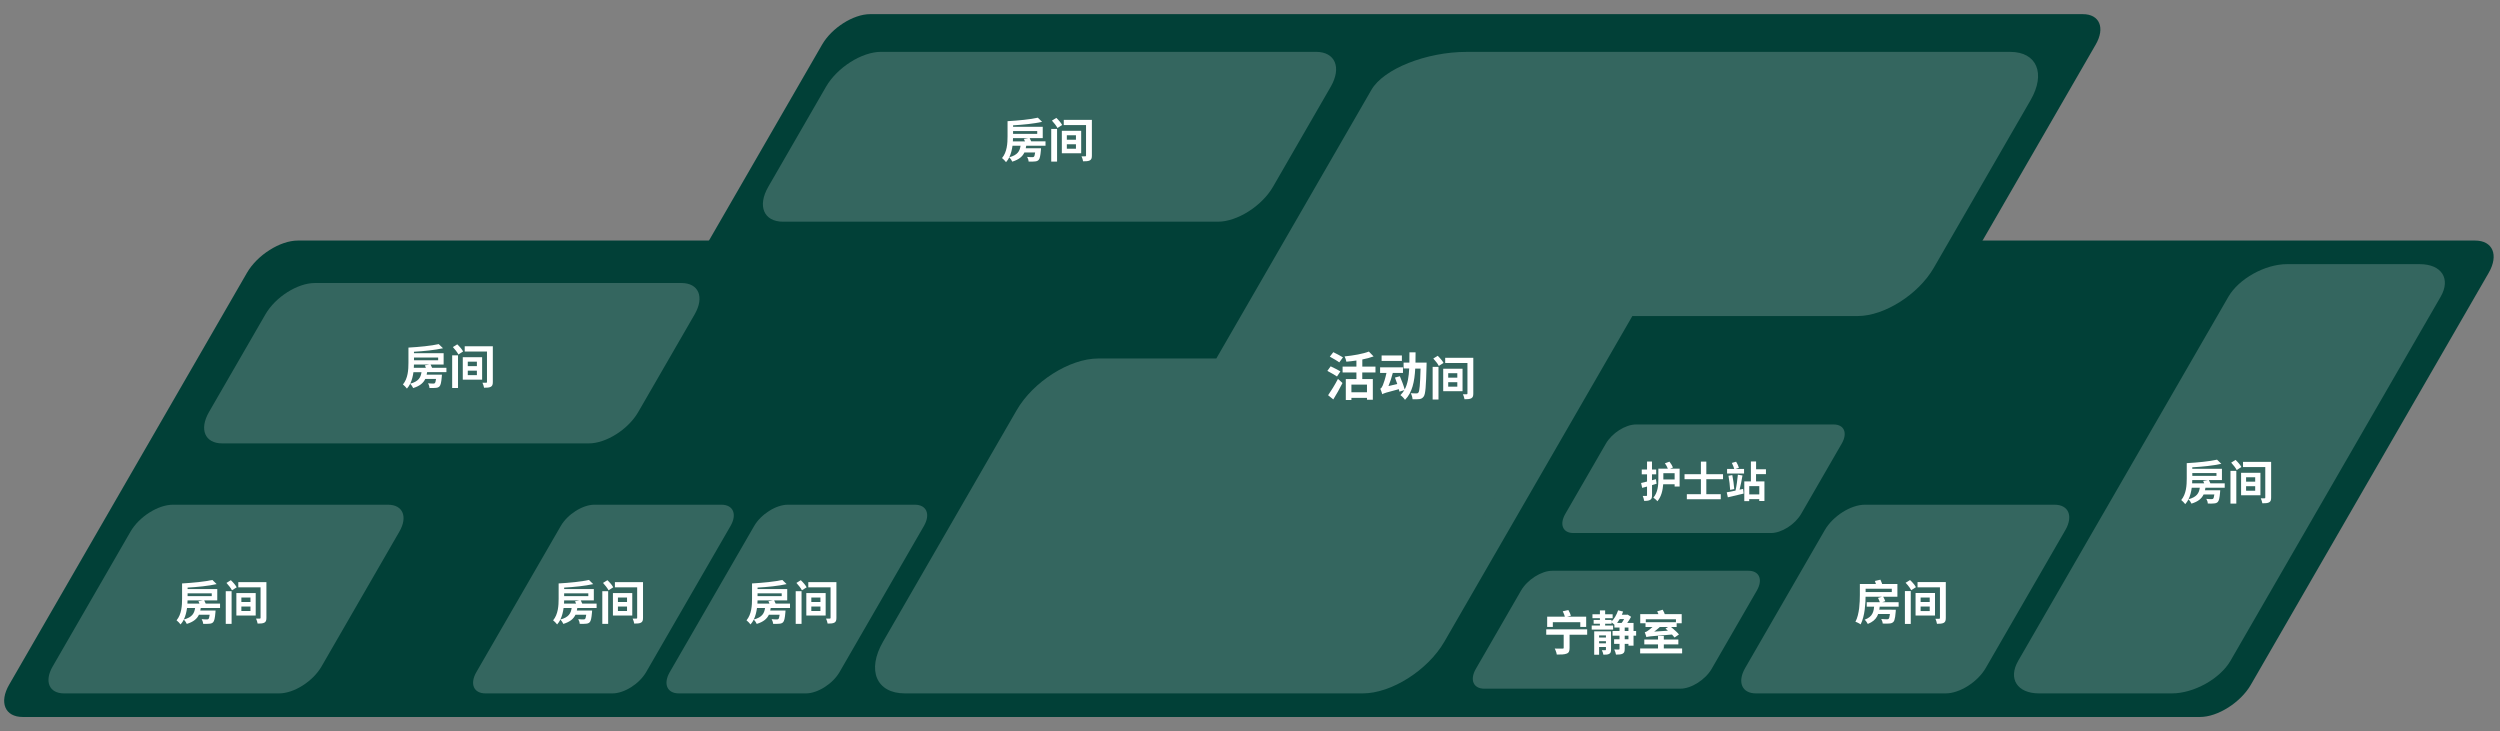 <?xml version="1.0" encoding="UTF-8"?>
<svg xmlns="http://www.w3.org/2000/svg" id="_圖層_1" data-name="圖層 1" viewBox="0 0 530 155">
  <rect x="0" y="0" width="530" height="155" fill="#808080" stroke="none"/>
  <defs>
    <style>
      .cls-1 {
        fill: #014037;
      }

      .cls-1, .cls-2, .cls-3 {
        stroke-width: 0px;
      }

      .cls-2 {
        fill: rgba(255, 255, 255, .2);
      }

      .cls-3 {
        fill: #fff;
      }
    </style>
  </defs>
  <path class="cls-1" d="M355.54,152H98.43c-3.54,0-4.77-2.9-2.72-6.45L174.29,9.45c2.05-3.54,6.62-6.45,10.17-6.45h257.11c3.54,0,4.77,2.9,2.72,6.45l-78.58,136.11c-2.05,3.54-6.62,6.45-10.17,6.45Z"></path>
  <path class="cls-1" d="M171.16,152H4.82c-3.76,0-5.05-3.07-2.89-6.83L52.36,57.83c2.17-3.76,7.02-6.83,10.77-6.83h166.34c3.76,0,5.05,3.07,2.89,6.83l-50.43,87.34c-2.17,3.76-7.02,6.83-10.77,6.83Z"></path>
  <path class="cls-1" d="M466.41,152h-169.34c-3.76,0-5.05-3.07-2.89-6.83l50.43-87.34c2.17-3.76,7.02-6.83,10.77-6.83h169.34c3.76,0,5.05,3.07,2.89,6.83l-50.43,87.34c-2.17,3.76-7.02,6.83-10.77,6.83Z"></path>
  <path class="cls-2" d="M129.85,147h-26.94c-2.5,0-3.36-2.03-1.91-4.53l17.87-30.94c1.44-2.5,4.64-4.53,7.14-4.53h26.94c2.5,0,3.36,2.03,1.91,4.53l-17.87,30.94c-1.44,2.5-4.64,4.53-7.14,4.53Z"></path>
  <path class="cls-2" d="M170.85,147h-26.94c-2.5,0-3.36-2.03-1.91-4.53l17.87-30.94c1.44-2.5,4.64-4.53,7.14-4.53h26.94c2.5,0,3.36,2.03,1.91,4.53l-17.87,30.94c-1.44,2.5-4.64,4.53-7.14,4.53Z"></path>
  <path class="cls-2" d="M124.84,94H47.11c-3.67,0-4.92-2.97-2.81-6.64l11.97-20.72c2.12-3.67,6.8-6.64,10.47-6.64h77.72c3.67,0,4.92,2.97,2.81,6.64l-11.97,20.72c-2.12,3.67-6.8,6.64-10.47,6.64Z"></path>
  <path class="cls-2" d="M59.18,147H13.57c-3.15,0-4.23-2.55-2.41-5.7l16.51-28.6c1.82-3.15,5.84-5.7,8.99-5.7h45.6c3.15,0,4.23,2.55,2.41,5.7l-16.51,28.6c-1.82,3.15-5.84,5.7-8.99,5.7Z"></path>
  <path class="cls-2" d="M258.2,47h-92.19c-4.09,0-5.49-3.32-3.13-7.41l12.23-21.19c2.36-4.09,7.59-7.41,11.68-7.41h92.19c4.09,0,5.49,3.32,3.13,7.41l-12.23,21.19c-2.36,4.09-7.59,7.41-11.68,7.41Z"></path>
  <path class="cls-2" d="M430.49,21.22l-20.53,35.56c-3.26,5.64-10.48,10.22-16.12,10.22h-47.78l-39.85,69.03c-3.5,6.06-11.24,10.97-17.3,10.97h-97.06c-6.06,0-8.14-4.91-4.64-10.97l28.32-49.06c3.5-6.06,11.24-10.97,17.3-10.97h25.03l32.88-56.95c2.56-4.44,11.62-8.05,20.2-8.05h115.23c5.64,0,7.58,4.58,4.32,10.22Z"></path>
  <path class="cls-2" d="M484.84,56h28.14c4.65,0,6.64,3.1,4.44,6.91l-44.56,77.18c-2.2,3.81-7.77,6.91-12.42,6.91h-28.14c-4.65,0-6.64-3.1-4.44-6.91l44.56-77.18c2.2-3.81,7.77-6.91,12.42-6.91Z"></path>
  <path class="cls-2" d="M375.46,113h-41.91c-2.23,0-3-1.81-1.71-4.05l8.61-14.91c1.29-2.23,4.15-4.05,6.38-4.05h41.91c2.23,0,3,1.81,1.71,4.05l-8.61,14.91c-1.29,2.23-4.15,4.05-6.38,4.05Z"></path>
  <path class="cls-2" d="M412.48,147h-40.22c-2.98,0-4-2.41-2.28-5.39l16.87-29.22c1.72-2.98,5.52-5.39,8.5-5.39h40.22c2.98,0,4,2.41,2.28,5.39l-16.87,29.22c-1.72,2.98-5.52,5.39-8.5,5.39Z"></path>
  <path class="cls-2" d="M356.23,146h-41.56c-2.33,0-3.13-1.89-1.78-4.22l9.56-16.56c1.35-2.33,4.32-4.22,6.65-4.22h41.56c2.33,0,3.13,1.89,1.78,4.22l-9.56,16.56c-1.35,2.33-4.32,4.22-6.65,4.22Z"></path>
  <g>
    <path class="cls-3" d="M217.56,30.9c-.03.19-.06.36-.1.53h3.24s-.01.27-.03.41c-.1,1.23-.24,1.83-.49,2.08-.22.22-.48.29-.81.31-.28.04-.77.04-1.31.02,0-.31-.14-.72-.31-.99.46.05.9.06,1.1.06.15,0,.25-.02.34-.09.11-.1.19-.37.26-.9h-2.28c-.4.85-1.13,1.5-2.57,1.94-.11-.28-.4-.69-.63-.92-.19.38-.41.72-.69,1.03-.17-.24-.63-.71-.85-.87,1.07-1.28,1.17-3.14,1.17-4.58v-3.24c2.29-.13,4.88-.38,6.42-.74l.91.88c-1.73.39-4.04.62-6.16.74v.31h6.29v2.4h-2.77c.11.21.23.46.32.69h3.04v.93h-4.09ZM214.65,30.9c-.11.83-.32,1.69-.68,2.44,1.78-.48,2.22-1.31,2.39-2.44h-1.71ZM217.29,29.97c-.06-.18-.14-.35-.22-.51l.97-.18h-3.28c-.01.22-.02.45-.03.69h2.56ZM214.77,27.79v.59h5.12v-.59h-5.12Z"></path>
    <path class="cls-3" d="M222.86,27.33h1.24v6.93h-1.24v-6.93ZM223.94,24.99c.47.44,1.01,1.06,1.24,1.51l-1,.64c-.21-.43-.72-1.1-1.17-1.57l.93-.58ZM225.11,27.73h4.1v4.76h-4.1v-4.76ZM231.48,32.98c0,.56-.1.83-.43,1.02-.33.18-.81.2-1.43.2-.05-.31-.2-.77-.34-1.06.32.02.68,0,.8,0,.13,0,.16-.05.16-.18v-6.44h-4.72v-1.11h5.96v7.56ZM226.17,29.62h1.93v-.94h-1.93v.94ZM226.17,31.53h1.93v-.95h-1.93v.95Z"></path>
  </g>
  <g>
    <path class="cls-3" d="M90.55,78.9c-.03.19-.06.36-.1.53h3.24s-.01.27-.03.41c-.1,1.23-.24,1.83-.49,2.08-.22.22-.48.29-.81.31-.28.04-.77.04-1.31.02-.01-.31-.14-.72-.31-.99.46.05.9.06,1.1.06.15,0,.25-.02.34-.09.11-.1.19-.37.26-.9h-2.28c-.4.85-1.13,1.5-2.57,1.94-.11-.28-.4-.69-.63-.92-.19.38-.41.72-.69,1.03-.17-.24-.63-.71-.85-.87,1.07-1.28,1.17-3.14,1.17-4.58v-3.24c2.29-.13,4.88-.38,6.42-.74l.91.88c-1.73.39-4.04.62-6.16.74v.31h6.29v2.4h-2.77c.11.21.23.46.32.69h3.04v.93h-4.09ZM87.65,78.9c-.11.83-.32,1.69-.68,2.44,1.78-.48,2.22-1.31,2.39-2.44h-1.71ZM90.29,77.97c-.06-.18-.14-.35-.22-.51l.97-.18h-3.28c-.01.22-.02.45-.03.69h2.56ZM87.77,75.79v.59h5.12v-.59h-5.12Z"></path>
    <path class="cls-3" d="M95.86,75.33h1.24v6.93h-1.24v-6.93ZM96.94,73c.47.44,1.01,1.06,1.24,1.51l-1,.64c-.21-.43-.72-1.1-1.17-1.57l.93-.58ZM98.11,75.73h4.1v4.76h-4.1v-4.76ZM104.48,80.98c0,.56-.1.83-.43,1.02-.33.18-.81.2-1.43.2-.05-.31-.2-.77-.34-1.06.32.02.68,0,.8,0,.13,0,.16-.05.16-.18v-6.44h-4.72v-1.11h5.96v7.56ZM99.17,77.62h1.93v-.94h-1.93v.94ZM99.17,79.53h1.93v-.95h-1.93v.95Z"></path>
  </g>
  <g>
    <path class="cls-3" d="M42.56,128.9c-.03.19-.06.36-.1.53h3.24s-.01.27-.03.41c-.1,1.23-.24,1.83-.49,2.08-.22.22-.48.29-.81.31-.28.04-.77.04-1.31.02,0-.31-.14-.72-.31-.99.46.05.9.06,1.1.06.15,0,.25-.02.34-.09.11-.1.19-.37.26-.9h-2.28c-.4.85-1.13,1.5-2.57,1.94-.11-.28-.4-.69-.63-.92-.19.38-.41.72-.69,1.03-.17-.24-.63-.71-.85-.87,1.07-1.28,1.17-3.14,1.17-4.58v-3.24c2.29-.13,4.88-.38,6.42-.74l.91.88c-1.73.39-4.04.62-6.16.74v.31h6.29v2.4h-2.77c.11.21.23.46.32.69h3.04v.93h-4.09ZM39.65,128.9c-.11.83-.32,1.69-.68,2.44,1.78-.48,2.22-1.31,2.39-2.44h-1.71ZM42.29,127.97c-.06-.18-.14-.35-.22-.51l.97-.18h-3.28c-.01.22-.02.45-.03.69h2.56ZM39.77,125.79v.59h5.12v-.59h-5.12Z"></path>
    <path class="cls-3" d="M47.86,125.33h1.24v6.93h-1.24v-6.93ZM48.94,123c.47.44,1.01,1.06,1.24,1.51l-1,.64c-.21-.43-.72-1.1-1.17-1.57l.93-.58ZM50.11,125.73h4.1v4.76h-4.1v-4.76ZM56.48,130.98c0,.56-.1.83-.43,1.02-.33.18-.81.2-1.43.2-.05-.31-.2-.77-.34-1.06.32.02.68,0,.8,0,.13,0,.16-.05.16-.18v-6.44h-4.72v-1.11h5.96v7.56ZM51.17,127.62h1.93v-.94h-1.93v.94ZM51.17,129.53h1.93v-.95h-1.93v.95Z"></path>
  </g>
  <g>
    <path class="cls-3" d="M283.45,79.82c-.45-.32-1.4-.84-2.05-1.19l.7-.97c.61.3,1.58.77,2.07,1.07l-.73,1.09ZM281.56,83.79c.58-.83,1.43-2.19,2.09-3.47l.96.88c-.58,1.16-1.28,2.41-1.95,3.48l-1.1-.89ZM283.92,76.82c-.43-.33-1.36-.85-2-1.21l.74-.95c.62.31,1.57.79,2.05,1.1l-.78,1.06ZM288.8,78.97v1.39h2.24v4.39h-1.24v-.4h-3.3v.45h-1.19v-4.44h2.25v-1.39h-2.93v-1.25h2.93v-1.29c-.72.11-1.45.19-2.13.25-.05-.32-.23-.83-.38-1.12,1.87-.19,3.94-.55,5.15-1.03l1,1.03c-.7.26-1.53.48-2.39.65v1.51h2.79v1.25h-2.79ZM289.8,81.54h-3.3v1.62h3.3v-1.62Z"></path>
    <path class="cls-3" d="M302.44,76.9s-.01.43-.01.59c-.11,4.43-.23,6.04-.59,6.55-.26.38-.52.5-.91.57-.34.05-.9.05-1.47.03-.02-.37-.17-.91-.38-1.28.52.04.99.04,1.22.04.19,0,.3-.03.41-.19.24-.31.35-1.63.45-5.07h-1.13c-.15,2.76-.62,5.09-2.17,6.63-.21-.33-.65-.79-.97-1,.32-.32.59-.68.83-1.06l-1.04.32c-.03-.14-.08-.33-.13-.52-2.72.7-3.19.87-3.51,1.07-.07-.25-.26-.85-.42-1.17.21-.08.36-.33.54-.73.14-.33.53-1.44.77-2.61h-1.35v-1.19h4.85v1.19h-2.16c-.23.93-.56,1.92-.92,2.78l1.87-.44c-.17-.47-.33-.95-.49-1.36l1.04-.29c.38.89.83,2.06,1.02,2.82.64-1.2.88-2.72.96-4.46h-1.19v-1.25h1.23c.01-.69.01-1.43.01-2.18h1.3c0,.75-.01,1.47-.02,2.18h2.39ZM297.2,76.52h-4.3v-1.16h4.3v1.16Z"></path>
    <path class="cls-3" d="M303.72,77.77h1.24v6.93h-1.24v-6.93ZM304.79,75.43c.47.44,1.01,1.06,1.24,1.51l-1,.64c-.21-.43-.72-1.1-1.17-1.57l.93-.58ZM305.96,78.17h4.1v4.76h-4.1v-4.76ZM312.34,83.42c0,.56-.1.83-.43,1.02-.33.18-.81.2-1.43.2-.05-.31-.2-.77-.34-1.06.32.02.68,0,.8,0,.13,0,.16-.05.16-.18v-6.44h-4.72v-1.11h5.96v7.56ZM307.02,80.06h1.93v-.94h-1.93v.94ZM307.02,81.97h1.93v-.95h-1.93v.95Z"></path>
  </g>
  <g>
    <path class="cls-3" d="M351.21,102.55c-.32.1-.65.2-.98.29v2.15c0,.51-.08.8-.38.97-.28.19-.69.23-1.29.23-.04-.29-.16-.76-.3-1.05.32,0,.65,0,.77,0,.11,0,.14-.04.14-.15v-1.84c-.37.1-.7.19-1.03.28l-.23-1.04c.36-.08.79-.18,1.26-.3v-1.53h-1.12v-1.02h1.12v-1.69h1.05v1.69h.89v1.02h-.89v1.25c.28-.07.57-.14.84-.22l.14.97ZM356.08,99.37v3.77h-1.06v-.47h-2.42c-.09,1.24-.4,2.66-1.24,3.6-.16-.23-.61-.62-.85-.77.96-1.09,1.06-2.66,1.06-3.85v-2.29h2.02c-.13-.35-.39-.79-.63-1.14l.96-.35c.31.38.61.89.75,1.24l-.62.25h2.04ZM355.02,101.65v-1.33h-2.39v1.33h2.39Z"></path>
    <path class="cls-3" d="M361.74,101.59v3.18h3.06v1.07h-7.19v-1.07h2.98v-3.18h-3.47v-1.06h3.47v-2.67h1.15v2.67h3.54v1.06h-3.54Z"></path>
    <path class="cls-3" d="M369.54,103.65l.11.99c-1.16.29-2.4.58-3.35.79l-.23-1.06c.5-.08,1.15-.22,1.86-.36.21-.92.41-2.34.5-3.37l.98.16c-.17.98-.4,2.15-.62,3.01l.75-.16ZM367.92,99.41h1.82v.98h-3.6v-.98h1.52c-.1-.37-.32-.88-.51-1.27l.91-.26c.25.4.49.94.59,1.29l-.73.24ZM367.25,100.72c.19.95.35,2.14.41,2.96l-.87.18c-.03-.81-.19-2.05-.35-3l.82-.14ZM372.28,100.51v1.55h1.78v4.15h-1.1v-.4h-2.13v.43h-1.04v-4.19h1.4v-4.22h1.1v1.66h2.09v1.02h-2.09ZM372.97,103.06h-2.13v1.75h2.13v-1.75Z"></path>
  </g>
  <g>
    <path class="cls-3" d="M327.8,133.42h8.68v1.14h-8.68v-1.14ZM328,130.73h8.27v2.18h-1.25v-1.01h-5.82v1.01h-1.2v-2.18ZM331.5,133.69h1.25v3.68c0,.33-.04.59-.13.78-.09.19-.25.33-.5.42-.24.09-.53.15-.88.17s-.75.03-1.2.03c-.02-.12-.05-.26-.09-.41-.04-.15-.1-.3-.16-.46-.06-.15-.12-.29-.18-.41.21,0,.43.01.66.02s.43,0,.6,0h.37c.1,0,.17-.02.21-.04.04-.02.05-.07.05-.14v-3.65ZM331.3,129.59l1.19-.27c.11.19.22.4.32.62.1.23.18.43.22.59l-1.25.31c-.03-.16-.1-.36-.19-.6-.09-.24-.19-.46-.29-.66Z"></path>
    <path class="cls-3" d="M337.44,132.62h4.54v.86h-4.54v-.86ZM337.6,130.22h4.28v.84h-4.28v-.84ZM337.85,131.42h3.8v.81h-3.8v-.81ZM337.97,133.84h2.9v.87h-1.86v4.09h-1.04v-4.96ZM338.56,135.15h2.39v.78h-2.39v-.78ZM338.56,136.38h2.39v.78h-2.39v-.78ZM339.18,129.4h1.11v3.69h-1.11v-3.69ZM340.47,133.84h1.07v3.87c0,.23-.03.42-.08.57-.05.14-.15.25-.3.33-.15.09-.33.14-.53.16-.2.02-.43.03-.71.03-.02-.14-.06-.3-.13-.49-.07-.19-.13-.34-.2-.47.15,0,.3.01.44.01h.29c.09,0,.14-.05.14-.14v-3.86ZM343.05,129.39l1.05.26c-.19.56-.43,1.1-.74,1.62-.31.52-.63.95-.97,1.29-.06-.07-.14-.14-.25-.23-.11-.09-.21-.17-.33-.26-.11-.09-.2-.15-.28-.2.33-.3.62-.67.88-1.1.26-.44.47-.9.63-1.38ZM341.86,133.77h5v.99h-5v-.99ZM342.19,135.53h3.3v.97h-3.3v-.97ZM343.33,132.58h1.11v4.96c0,.27-.03.48-.08.65-.06.16-.17.29-.34.38-.17.09-.37.14-.6.17s-.51.04-.83.04c-.02-.15-.07-.33-.14-.54s-.15-.4-.23-.56c.21,0,.4.01.58.02.18,0,.3,0,.37,0,.06,0,.1-.01.13-.04.03-.02.04-.06.04-.12v-4.95ZM342.25,132.06h4.06v4.82h-1.08v-3.85h-2.98v-.97ZM343.04,130.33h1.87v.91h-1.87v-.91ZM344.66,130.33h.24l.16-.04.73.47c-.11.23-.25.46-.41.71s-.33.49-.5.72-.34.44-.5.62c-.1-.07-.23-.16-.38-.26-.15-.1-.28-.18-.39-.24.13-.17.27-.36.41-.57.14-.21.27-.43.38-.64s.2-.41.27-.57v-.21Z"></path>
    <path class="cls-3" d="M347.71,137.47h8.9v1.05h-8.9v-1.05ZM347.73,130.2h8.79v1.93h-1.22v-.84h-6.39v.84h-1.18v-1.93ZM348.59,135.58h7.22v1.03h-7.22v-1.03ZM349.04,135.07c-.02-.07-.05-.17-.09-.29s-.08-.25-.13-.39c-.05-.14-.09-.25-.13-.35.11-.02.23-.06.34-.12.11-.06.24-.14.37-.24.1-.07.25-.18.46-.35.2-.16.43-.36.68-.59.25-.23.47-.47.67-.72l.93.66c-.35.35-.74.68-1.17,1.01-.42.33-.85.62-1.28.86v.03c-.13.06-.24.12-.33.17-.09.05-.16.11-.23.17s-.09.11-.09.16ZM348.85,131.91h6.6v1.02h-6.6v-1.02ZM349.04,135.07l-.03-.76.61-.34,5.03-.33c.03.13.06.28.1.45.04.17.07.3.09.4-.97.07-1.78.14-2.43.2s-1.18.1-1.59.13c-.41.03-.73.06-.96.09-.23.03-.41.05-.53.08-.12.03-.22.05-.3.08ZM351.33,129.6l1.16-.34c.11.19.22.39.31.6s.17.41.21.58l-1.24.37c-.03-.16-.08-.36-.17-.58-.09-.23-.18-.44-.27-.62ZM351.5,134.82h1.23v3.12h-1.23v-3.12ZM353.09,133.26l.88-.56c.23.17.46.36.71.58s.49.43.71.64c.23.21.41.41.55.59l-.94.64c-.13-.18-.3-.38-.51-.6-.21-.22-.44-.44-.69-.67-.25-.23-.49-.43-.72-.62Z"></path>
  </g>
  <g>
    <path class="cls-3" d="M394.3,123.81h1.21v2.3c0,.43-.01.92-.04,1.46s-.08,1.09-.15,1.66c-.07.57-.18,1.12-.32,1.66s-.32,1.03-.54,1.48c-.08-.06-.19-.13-.32-.2-.13-.07-.27-.14-.41-.21-.14-.07-.27-.12-.38-.15.22-.41.39-.87.51-1.36.12-.49.22-.99.28-1.5.06-.51.1-1.01.12-1.5s.03-.93.03-1.33v-2.3ZM394.88,123.81h7.37v2.7h-7.37v-.99h6.18v-.71h-6.18v-1ZM397.36,128.23h1.17c-.03.46-.09.89-.18,1.3-.08.41-.21.78-.39,1.12-.18.34-.43.65-.75.92-.32.27-.73.5-1.24.71-.07-.14-.17-.3-.29-.48-.13-.18-.26-.32-.38-.42.43-.16.78-.35,1.04-.56s.46-.45.59-.71c.14-.27.24-.56.3-.88.06-.32.1-.65.13-1ZM395.75,127.66h6.76v.96h-6.76v-.96ZM397.46,123.17l1.19-.28c.1.2.19.42.28.67s.15.45.2.62l-1.24.34c-.03-.18-.09-.4-.17-.66s-.17-.49-.25-.7ZM398.04,129.25h2.98v.92h-2.98v-.92ZM398.14,126.76l1.06-.32c.09.15.18.33.27.51.09.19.16.36.21.5l-1.1.37c-.04-.14-.1-.31-.19-.51s-.17-.38-.25-.55ZM400.73,129.26h1.18c0,.21-.01.35-.02.42-.03.44-.07.8-.12,1.09-.05.29-.1.52-.16.7-.06.18-.14.31-.23.39-.11.11-.24.19-.38.24s-.29.07-.46.08c-.15.02-.36.03-.61.03-.25,0-.52,0-.8-.02,0-.15-.04-.31-.1-.49-.06-.18-.13-.34-.21-.47.25.02.48.04.7.04.22,0,.39.02.49.02.09,0,.17,0,.23-.02.06-.01.11-.04.15-.08.05-.05.1-.14.14-.27s.08-.33.11-.58c.03-.25.06-.56.09-.95v-.14Z"></path>
    <path class="cls-3" d="M403.84,125.31h1.24v6.97h-1.24v-6.97ZM403.98,123.55l.95-.58c.15.15.31.31.48.48.16.18.31.35.45.53s.24.34.32.5l-1.01.65c-.07-.15-.17-.31-.29-.5-.13-.18-.27-.37-.42-.56-.15-.19-.31-.37-.47-.52ZM406.1,125.71h4.12v4.79h-4.12v-4.79ZM406.52,123.4h5.42v1.12h-5.42v-1.12ZM407.17,126.67v.95h1.93v-.95h-1.93ZM407.17,128.58v.96h1.93v-.96h-1.93ZM411.27,123.4h1.24v7.6c0,.28-.03.5-.09.66s-.17.28-.34.38c-.17.09-.37.14-.61.17s-.52.04-.83.04c-.03-.15-.07-.33-.13-.54s-.13-.38-.21-.53c.16,0,.32,0,.48,0h.32c.07,0,.11-.01.14-.04.02-.03.03-.07.03-.14v-7.59Z"></path>
  </g>
  <g>
    <path class="cls-3" d="M467.55,103.4c-.03.19-.06.36-.1.53h3.24s0,.27-.03.41c-.1,1.23-.24,1.83-.49,2.08-.22.22-.48.29-.81.31-.28.04-.77.04-1.31.02,0-.31-.14-.72-.31-.99.46.05.9.06,1.1.06.15,0,.25-.02.34-.09.11-.1.19-.37.26-.9h-2.28c-.4.85-1.13,1.5-2.57,1.94-.11-.28-.4-.69-.63-.92-.19.38-.41.72-.69,1.03-.17-.24-.63-.71-.85-.87,1.07-1.28,1.17-3.14,1.17-4.58v-3.24c2.29-.13,4.88-.38,6.42-.74l.91.88c-1.73.39-4.04.62-6.16.74v.31h6.29v2.4h-2.77c.11.21.23.46.32.69h3.04v.93h-4.09ZM464.65,103.4c-.11.83-.32,1.69-.68,2.44,1.78-.48,2.22-1.31,2.39-2.44h-1.71ZM467.29,102.47c-.06-.18-.14-.35-.22-.51l.97-.18h-3.28c0,.22-.02.45-.03.69h2.56ZM464.77,100.29v.59h5.12v-.59h-5.12Z"></path>
    <path class="cls-3" d="M472.86,99.83h1.24v6.93h-1.24v-6.93ZM473.94,97.5c.47.44,1.01,1.06,1.24,1.51l-1,.64c-.21-.43-.72-1.1-1.17-1.57l.93-.58ZM475.11,100.23h4.1v4.76h-4.1v-4.76ZM481.48,105.48c0,.56-.1.83-.43,1.02-.33.18-.81.2-1.43.2-.05-.31-.2-.77-.34-1.06.32.02.68,0,.8,0,.13,0,.16-.05.16-.18v-6.44h-4.72v-1.11h5.96v7.56ZM476.17,102.12h1.93v-.94h-1.93v.94ZM476.17,104.03h1.93v-.95h-1.93v.95Z"></path>
  </g>
  <g>
    <path class="cls-3" d="M122.39,128.9c-.03.19-.06.36-.1.53h3.24s-.01.27-.03.41c-.1,1.23-.24,1.83-.49,2.08-.22.22-.48.29-.81.31-.28.04-.77.04-1.31.02,0-.31-.14-.72-.31-.99.46.05.9.06,1.1.06.15,0,.25-.02.34-.09.11-.1.19-.37.26-.9h-2.28c-.4.85-1.13,1.5-2.57,1.94-.11-.28-.4-.69-.63-.92-.19.38-.41.72-.69,1.03-.17-.24-.63-.71-.85-.87,1.07-1.28,1.17-3.14,1.17-4.58v-3.24c2.29-.13,4.88-.38,6.42-.74l.91.88c-1.73.39-4.04.62-6.16.74v.31h6.29v2.4h-2.77c.11.21.23.46.32.69h3.04v.93h-4.09ZM119.48,128.9c-.11.83-.32,1.69-.68,2.44,1.78-.48,2.22-1.31,2.39-2.44h-1.71ZM122.13,127.97c-.06-.18-.14-.35-.22-.51l.97-.18h-3.28c-.01.22-.02.45-.03.69h2.56ZM119.6,125.79v.59h5.12v-.59h-5.12Z"></path>
    <path class="cls-3" d="M127.69,125.33h1.24v6.93h-1.24v-6.93ZM128.77,123c.47.44,1.01,1.06,1.24,1.51l-1,.64c-.21-.43-.72-1.1-1.17-1.57l.93-.58ZM129.94,125.73h4.1v4.76h-4.1v-4.76ZM136.32,130.98c0,.56-.1.83-.43,1.02-.33.18-.81.2-1.43.2-.05-.31-.2-.77-.34-1.06.32.02.68,0,.8,0,.13,0,.16-.05.16-.18v-6.44h-4.72v-1.11h5.96v7.56ZM131,127.62h1.93v-.94h-1.93v.94ZM131,129.53h1.93v-.95h-1.93v.95Z"></path>
  </g>
  <g>
    <path class="cls-3" d="M163.39,128.9c-.03.19-.06.36-.1.53h3.24s-.01.27-.03.41c-.1,1.23-.24,1.83-.49,2.08-.22.22-.48.29-.81.31-.28.04-.77.04-1.31.02,0-.31-.14-.72-.31-.99.46.05.9.06,1.1.06.15,0,.25-.02.34-.09.11-.1.19-.37.26-.9h-2.28c-.4.85-1.13,1.5-2.57,1.94-.11-.28-.4-.69-.63-.92-.19.38-.41.72-.69,1.03-.17-.24-.63-.71-.85-.87,1.07-1.28,1.17-3.14,1.17-4.58v-3.24c2.29-.13,4.88-.38,6.42-.74l.91.88c-1.73.39-4.04.62-6.16.74v.31h6.29v2.4h-2.77c.11.21.23.46.32.69h3.04v.93h-4.09ZM160.48,128.9c-.11.83-.32,1.69-.68,2.44,1.78-.48,2.22-1.31,2.39-2.44h-1.71ZM163.13,127.97c-.06-.18-.14-.35-.22-.51l.97-.18h-3.28c-.01.22-.02.45-.03.69h2.56ZM160.6,125.79v.59h5.12v-.59h-5.12Z"></path>
    <path class="cls-3" d="M168.69,125.33h1.24v6.93h-1.24v-6.93ZM169.77,123c.47.44,1.01,1.06,1.24,1.51l-1,.64c-.21-.43-.72-1.1-1.17-1.57l.93-.58ZM170.94,125.73h4.1v4.76h-4.1v-4.76ZM177.32,130.98c0,.56-.1.83-.43,1.02-.33.18-.81.2-1.43.2-.05-.31-.2-.77-.34-1.06.32.02.68,0,.8,0,.13,0,.16-.05.16-.18v-6.44h-4.72v-1.11h5.96v7.56ZM172,127.62h1.93v-.94h-1.93v.94ZM172,129.53h1.93v-.95h-1.93v.95Z"></path>
  </g>
</svg>
